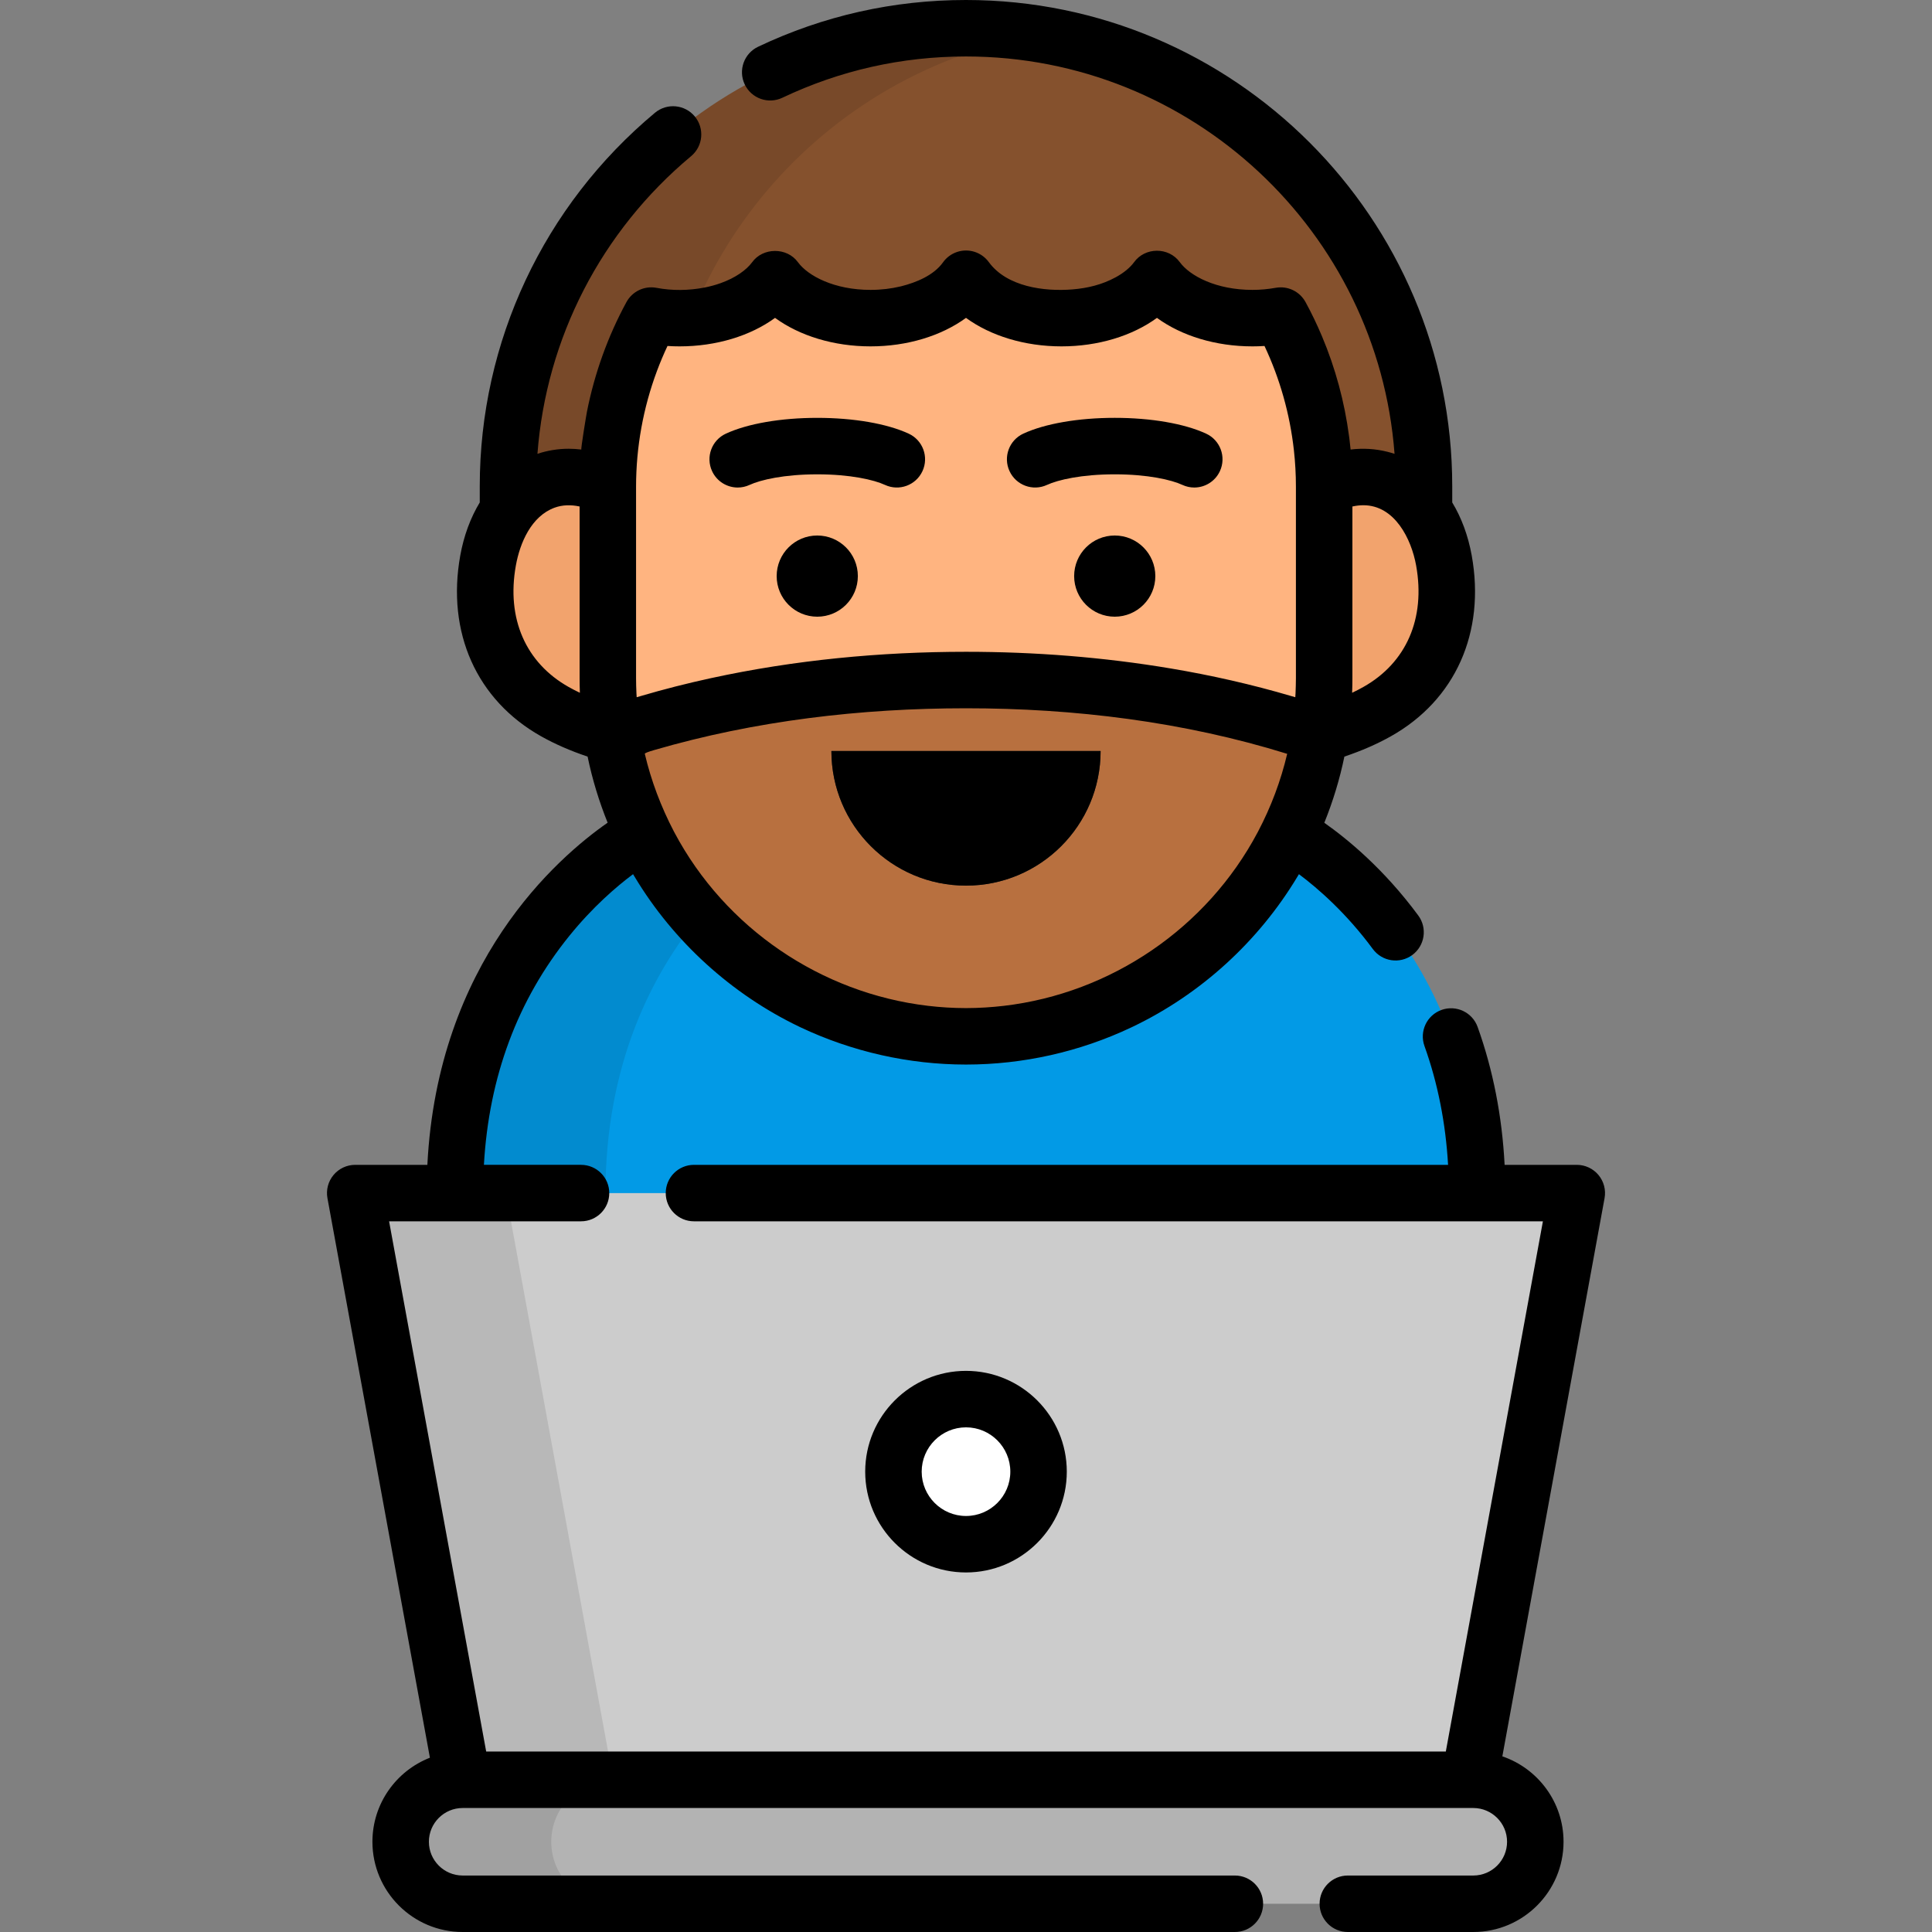 <?xml version="1.0" encoding="iso-8859-1"?>
<!-- Generator: Adobe Illustrator 19.0.0, SVG Export Plug-In . SVG Version: 6.00 Build 0)  -->
<svg xmlns="http://www.w3.org/2000/svg" xmlns:xlink="http://www.w3.org/1999/xlink" version="1.1" id="Layer_1" x="0px" y="0px" viewBox="0 0 512 512" style="enable-background:new 0 0 512 512;" xml:space="preserve">
<rect x="0" y="0" width="512" height="512" fill="#808080" stroke="none"/>
<path style="fill:#029AE6;" d="M120.546,316.179c0-68.755,49.921-95.271,49.921-95.271h171.066c0,0,49.921,26.516,49.921,95.271  l-134.93,35.756L120.546,316.179z"/>
<path style="opacity:0.1;enable-background:new    ;" d="M160.458,316.179c0-68.755,49.921-95.271,49.921-95.271h-39.912  c0,0-49.921,26.516-49.921,95.271l135.978,35.756l19.879-5.268L160.458,316.179z"/>
<path style="fill:#85512D;" d="M134.626,152.67v-23.813C134.626,61.931,189.075,7.483,256,7.483  c66.926,0,121.374,54.448,121.374,121.373v23.813L134.626,152.67L134.626,152.67z"/>
<path style="opacity:0.1;enable-background:new    ;" d="M275.956,9.134c-6.495-1.08-13.159-1.65-19.956-1.65  c-66.925,0-121.374,54.448-121.374,121.374v23.813h39.912v-23.813C174.538,68.727,218.492,18.68,275.956,9.134z"/>
<g>
	<path style="fill:#F2A36D;" d="M162.264,194.706c-5.253-1.501-10.436-3.428-15.207-6.111   c-14.849-8.352-20.687-23.529-17.714-40.051c2.917-16.206,15.313-27.42,31.74-19.574l14.461,31.587L162.264,194.706z"/>
	<path style="fill:#F2A36D;" d="M349.734,194.706c5.253-1.501,10.436-3.428,15.207-6.111c14.849-8.352,20.687-23.529,17.714-40.051   c-2.917-16.206-15.313-27.42-31.74-19.574l-14.461,31.587L349.734,194.706z"/>
</g>
<path style="fill:#FFB480;" d="M331.908,84.308c-11.164,0-20.804-4.266-25.304-10.437v0.006c-4.502,6.168-14.139,10.432-25.3,10.432  c-11.164,0-20.804-4.266-25.304-10.437v0.006c-4.502,6.168-14.139,10.432-25.3,10.432c-11.164,0-20.804-4.266-25.304-10.437v0.006  c-4.502,6.168-14.139,10.432-25.3,10.432c-2.601,0-5.115-0.24-7.504-0.674c-7.338,13.471-11.508,28.916-11.508,45.336v50.752  c0,5.1,0.407,10.104,1.181,14.986L256,227.43l93.735-32.72c0.774-4.882,1.181-9.886,1.181-14.986v-50.752  c0-16.419-4.17-31.864-11.508-45.335C337.021,84.067,334.508,84.308,331.908,84.308z"/>
<path style="fill:#B8703F;" d="M256,180.216c-34.862,0-67.174,5.36-93.735,14.491c7.185,45.3,46.413,79.931,93.735,79.931l0,0  c47.321,0,86.55-34.631,93.735-79.931C323.174,185.576,290.862,180.216,256,180.216z"/>
<path style="fill:#333333;" d="M291.672,199.028c0,19.701-15.971,35.672-35.672,35.672s-35.672-15.971-35.672-35.672  L291.672,199.028L291.672,199.028z"/>
<polygon style="fill:#CCCCCC;" points="94.136,316.179 122.607,471.657 256.524,488.087 389.393,471.657 417.864,316.179 "/>
<polygon style="opacity:0.1;enable-background:new    ;" points="162.518,471.657 134.047,316.179 94.136,316.179 122.607,471.657   256.524,488.087 276.402,485.629 "/>
<circle style="fill:#FFFFFF;" cx="256.004" cy="390.008" r="19.227"/>
<path style="fill:#B3B3B3;" d="M390.441,471.657H122.607c-9.074,0-16.43,7.356-16.43,16.43l0,0c0,9.074,7.356,16.43,16.43,16.43  H390.44c9.074,0,16.43-7.356,16.43-16.43l0,0C406.87,479.013,399.514,471.657,390.441,471.657z"/>
<path style="opacity:0.1;enable-background:new    ;" d="M146.089,488.087L146.089,488.087c0-9.074,7.356-16.43,16.43-16.43h-39.912  c-9.074,0-16.43,7.356-16.43,16.43l0,0c0,9.074,7.356,16.43,16.43,16.43h39.912C153.445,504.517,146.089,497.161,146.089,488.087z"/>
<path d="M195.505,129.201c1.051,0,2.117-0.223,3.133-0.691c2.939-1.357,9.199-2.807,17.951-2.807c8.75,0,15.008,1.45,17.947,2.806  c3.752,1.732,8.199,0.094,9.93-3.659c1.732-3.753,0.094-8.199-3.659-9.93c-5.761-2.659-14.589-4.183-24.218-4.183  c-9.635,0-18.466,1.526-24.226,4.187c-3.753,1.732-5.389,6.179-3.656,9.931C189.971,127.59,192.677,129.201,195.505,129.201z"/>
<circle cx="216.581" cy="152.672" r="10.758"/>
<path d="M255.999,234.7c19.701,0,35.672-15.971,35.672-35.672h-71.344C220.328,218.728,236.298,234.7,255.999,234.7z"/>
<path d="M277.46,128.508c2.94-1.357,9.201-2.807,17.948-2.807c8.753,0,15.013,1.45,17.951,2.807c1.017,0.47,2.082,0.691,3.133,0.691  c2.828,0,5.535-1.611,6.798-4.347c1.733-3.752,0.097-8.199-3.656-9.931c-5.76-2.661-14.592-4.187-24.226-4.187  c-9.629,0-18.456,1.525-24.217,4.183c-3.754,1.731-5.391,6.177-3.661,9.93C269.262,128.601,273.708,130.24,277.46,128.508z"/>
<circle cx="295.417" cy="152.672" r="10.758"/>
<path d="M282.711,390.006c0-14.729-11.982-26.712-26.712-26.712c-14.729,0-26.712,11.983-26.712,26.712  c0,14.728,11.983,26.712,26.712,26.712C270.728,416.718,282.711,404.733,282.711,390.006z M244.255,390.006  c0-6.476,5.268-11.745,11.745-11.745c6.477,0,11.745,5.268,11.745,11.745c0,6.477-5.268,11.745-11.745,11.745  S244.255,396.481,244.255,390.006z"/>
<path d="M113.257,308.695H94.136c-2.221,0-4.326,0.987-5.748,2.692c-1.423,1.706-2.014,3.955-1.612,6.139l27.154,148.284  c-8.906,3.482-15.234,12.151-15.234,22.276c0,13.186,10.727,23.913,23.913,23.913h204.646c4.134,0,7.483-3.351,7.483-7.483  c0-4.133-3.35-7.483-7.483-7.483H122.607c-4.932,0-8.946-4.013-8.946-8.946c0-4.933,4.013-8.946,8.946-8.946h266.786h1.049  c4.932,0,8.946,4.013,8.946,8.946c0,4.933-4.013,8.946-8.946,8.946h-33.255c-4.134,0-7.483,3.351-7.483,7.483  c0,4.133,3.35,7.483,7.483,7.483h33.255c13.186,0,23.913-10.727,23.913-23.913c0-10.494-6.797-19.423-16.217-22.635l27.088-147.925  c0.4-2.184-0.19-4.433-1.612-6.139c-1.422-1.705-3.527-2.692-5.748-2.692h-19.127c-0.668-12.871-3.059-25.132-7.15-36.539  c-1.395-3.89-5.679-5.912-9.571-4.517c-3.889,1.395-5.913,5.679-4.517,9.571c3.514,9.798,5.611,20.36,6.256,31.485H183.91  c-4.134,0-7.483,3.351-7.483,7.483c0,4.133,3.35,7.483,7.483,7.483h224.976l-25.73,140.511H128.844l-25.73-140.511h50.864  c4.134,0,7.483-3.351,7.483-7.483c0-4.133-3.35-7.483-7.483-7.483h-25.738c1.325-23.333,8.921-43.715,22.632-60.671  c6.195-7.662,12.454-13.039,16.894-16.36c0.143,0.242,0.294,0.479,0.439,0.72c10.261,17.088,25.631,31.087,43.606,39.706  c0.136,0.065,0.272,0.13,0.408,0.195c13.627,6.43,28.66,9.828,43.73,9.833c0.018,0,0.035,0.001,0.052,0.001s0.035-0.001,0.052-0.001  c15.072-0.005,30.117-3.381,43.737-9.836c0.132-0.063,0.262-0.125,0.394-0.188c18.013-8.614,33.303-22.572,43.592-39.674  c0.152-0.251,0.309-0.5,0.459-0.753c5.082,3.804,12.542,10.298,19.579,19.834c2.455,3.326,7.14,4.032,10.465,1.579  c3.326-2.454,4.032-7.139,1.578-10.465c-9.137-12.382-18.868-20.334-24.901-24.57c2.287-5.656,4.077-11.522,5.32-17.539  c4.6-1.552,8.668-3.328,12.336-5.39c17.076-9.604,25.081-27.51,21.411-47.9c-0.952-5.288-2.734-10.036-5.166-14.062v-4.298  C384.857,57.804,327.051,0,255.999,0c-19.246,0-37.783,4.168-55.094,12.389c-3.734,1.773-5.323,6.236-3.551,9.97  c1.773,3.734,6.24,5.322,9.97,3.55c15.29-7.261,31.668-10.942,48.675-10.942c59.91,0,109.164,46.501,113.57,105.303  c-0.608-0.205-1.226-0.376-1.872-0.54c-3.193-0.807-6.505-0.999-9.772-0.597c-0.089-0.921-0.193-1.84-0.306-2.758  c-0.031-0.249-0.068-0.497-0.101-0.746c-1.196-9.102-3.609-18.043-7.175-26.502c-1.303-3.091-2.751-6.129-4.363-9.072  c-1.544-2.834-4.73-4.359-7.906-3.784c-2.026,0.367-4.1,0.553-6.166,0.553c-9.594,0-16.585-3.698-19.258-7.363  c-2.951-4.047-9.233-4.005-12.138,0.066c-1.016,1.366-2.629,2.734-4.754,3.909c-0.043,0.024-0.09,0.045-0.133,0.069  c-3.535,1.928-7.413,2.869-11.405,3.193c-7.494,0.61-17.402-0.691-22.176-7.237c-1.908-2.616-5.282-3.708-8.366-2.703  c-1.56,0.508-2.865,1.497-3.773,2.769c-2.473,3.463-7.105,5.337-11.073,6.339c-0.099,0.025-0.204,0.044-0.302,0.067  c-2.351,0.559-4.973,0.892-7.832,0.892c-9.594,0-16.585-3.698-19.258-7.363c-2.895-3.969-9.277-3.939-12.137,0.066  c-1.524,2.049-4.393,4.102-8.311,5.506c-1.386,0.497-2.811,0.88-4.255,1.163c-4.185,0.821-8.62,0.879-12.812,0.075  c-3.172-0.578-6.363,0.949-7.908,3.784c-4.944,9.079-8.469,18.938-10.475,29.076c-0.15,0.757-1.677,9.98-1.471,10.004  c-1.132-0.14-2.26-0.21-3.38-0.21c-2.791,0-5.616,0.456-8.262,1.345c2.305-30.595,16.859-58.979,40.728-78.889  c3.174-2.647,3.599-7.367,0.953-10.54c-2.65-3.175-7.368-3.6-10.541-0.953c-29.506,24.614-46.429,60.686-46.429,98.969v4.299  c-2.432,4.026-4.213,8.773-5.166,14.062c-3.67,20.39,4.334,38.295,21.411,47.9c3.666,2.061,7.733,3.839,12.335,5.389  c1.242,6.008,3.028,11.867,5.31,17.514C147.586,227.388,115.981,254.978,113.257,308.695z M173.344,198.779  c26.746-7.795,54.838-11.079,82.655-11.079c28.718,0,57.639,3.54,85.118,12.073c-1.676,7.131-4.28,14.05-7.687,20.534  c-0.051,0.097-0.103,0.194-0.154,0.29c-13.479,25.405-38.902,42.617-67.203,45.955c-3.248,0.383-6.681,0.6-10.016,0.603  c-0.019,0-0.038,0.001-0.058,0.001s-0.038-0.001-0.058-0.001c-3.346-0.003-6.69-0.21-10.014-0.602  c-28.303-3.339-53.728-20.552-67.208-45.959c-0.05-0.095-0.101-0.19-0.151-0.285c-3.397-6.497-6.01-13.397-7.688-20.536  C170.839,199.589,171.776,199.235,173.344,198.779z M361.275,182.071c-0.94,0.529-1.923,1.037-2.948,1.524  c0.049-1.293,0.073-2.585,0.073-3.874v-45.497c0.027-0.006,0.054-0.011,0.081-0.017c0.928-0.198,1.876-0.315,2.825-0.315  c8.318,0,12.719,8.942,13.986,15.978C377.817,163.904,372.709,175.642,361.275,182.071z M174.097,98.325  c0.839-2.25,1.772-4.465,2.796-6.637c1.066,0.069,2.135,0.104,3.202,0.104c9.719,0,18.77-2.782,25.302-7.549  c6.534,4.767,15.582,7.549,25.302,7.549c9.719,0,18.77-2.782,25.301-7.549c6.534,4.767,15.583,7.549,25.302,7.549  c9.718,0,18.77-2.782,25.302-7.549c6.534,4.767,15.582,7.549,25.302,7.549c1.065,0,2.132-0.035,3.197-0.104  c4.095,8.692,6.732,18.057,7.794,27.642c0.354,3.195,0.533,6.414,0.533,9.641v50.751c0,1.337-0.053,2.672-0.101,4.008  c-0.016,0.347-0.042,0.693-0.062,1.041c-0.346-0.104-0.699-0.2-1.047-0.302c-10.453-3.08-21.114-5.493-31.86-7.302  c-17.945-3.02-36.17-4.434-54.365-4.434c-22.681,0-45.447,2.173-67.621,6.991c-6.253,1.36-12.466,2.935-18.604,4.747  c-0.346,0.103-0.699,0.198-1.044,0.301c-0.02-0.347-0.046-0.693-0.062-1.041c-0.061-1.335-0.101-2.671-0.101-4.008V128.97  C168.566,118.483,170.459,108.075,174.097,98.325z M150.725,182.072c-11.435-6.431-16.543-18.168-14.017-32.203  c1.08-6.002,4.086-13.069,10.262-15.329c2.111-0.772,4.364-0.792,6.547-0.333c0.028,0.006,0.055,0.011,0.083,0.017v45.497  c0,1.289,0.024,2.581,0.073,3.874C152.646,183.108,151.665,182.6,150.725,182.072z"/>
<g>
</g>
<g>
</g>
<g>
</g>
<g>
</g>
<g>
</g>
<g>
</g>
<g>
</g>
<g>
</g>
<g>
</g>
<g>
</g>
<g>
</g>
<g>
</g>
<g>
</g>
<g>
</g>
<g>
</g>
</svg>
